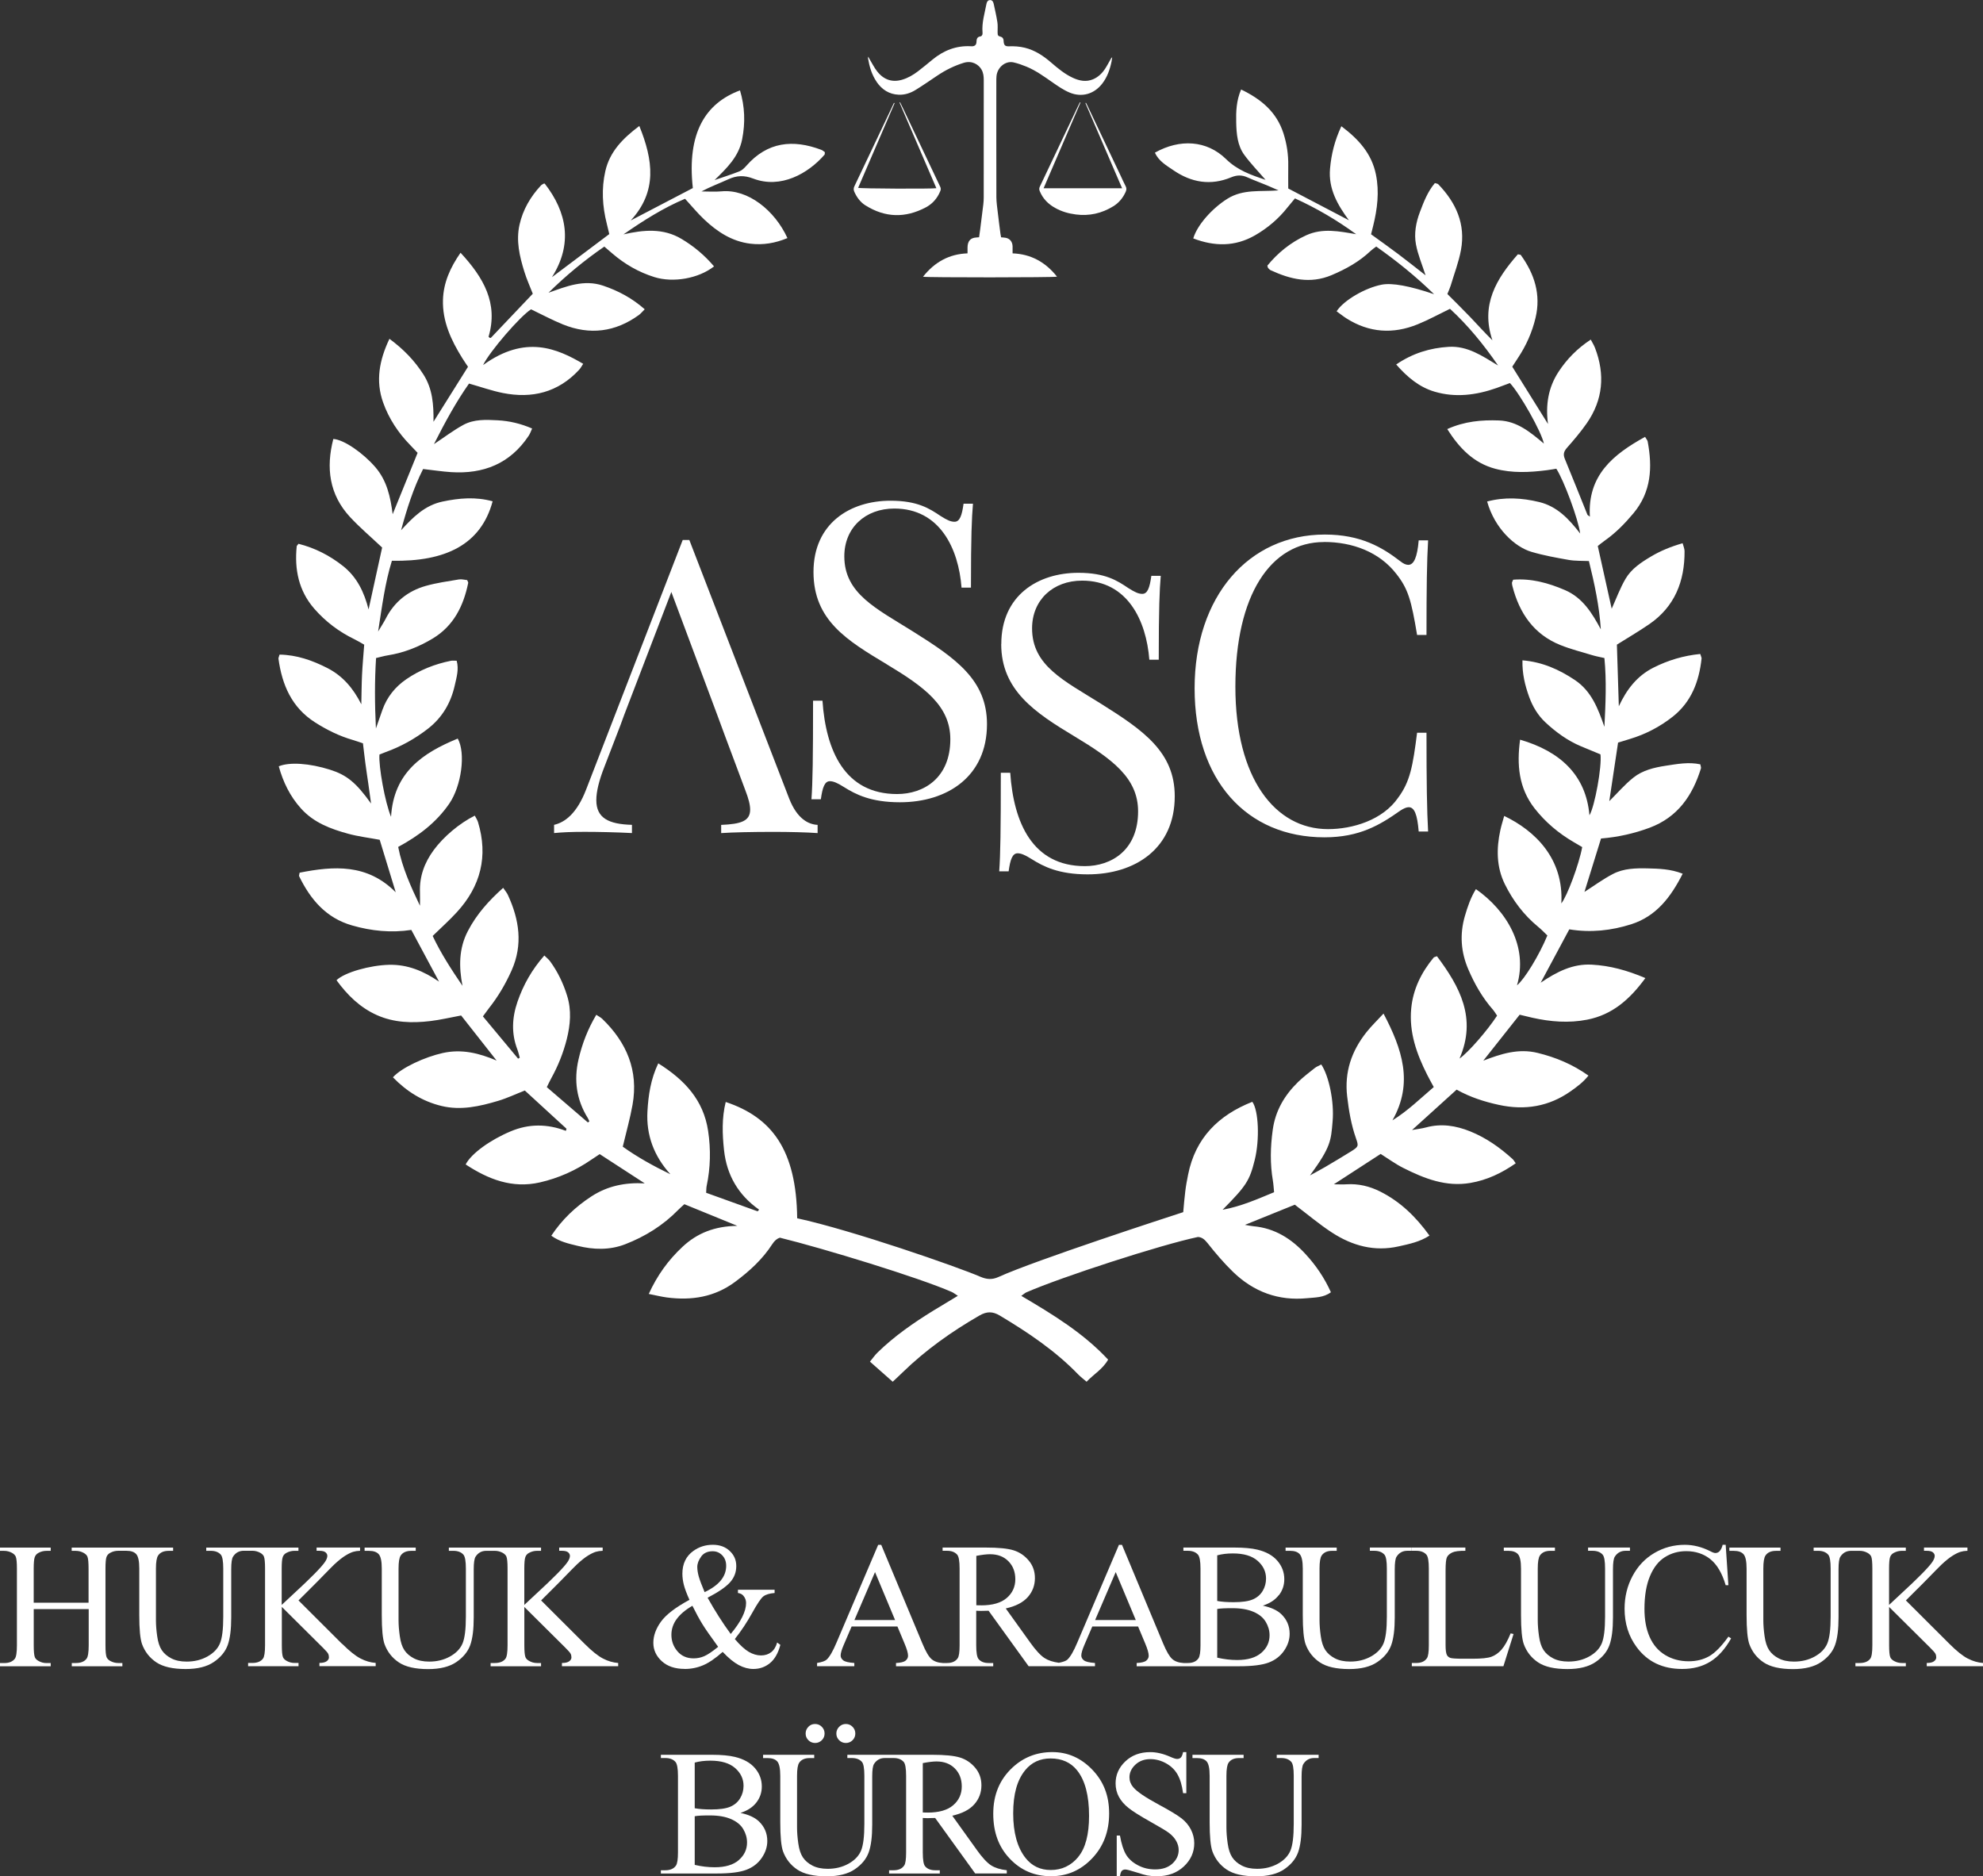 <svg width="130" height="123" viewBox="0 0 130 123" fill="none" xmlns="http://www.w3.org/2000/svg">
<rect x="0" y="0" width="130" height="123" fill="#333333" stroke="none"/>
<g clip-path="url(#clip0_1_59)">
<path d="M22.429 107.768L19.569 104.915L20.753 103.734C21.443 103.026 21.829 102.635 21.914 102.557C22.203 102.288 22.448 102.096 22.645 101.975C22.843 101.853 23.012 101.773 23.147 101.73C23.285 101.689 23.436 101.665 23.605 101.661V101.449H20.755V101.661H20.932C21.122 101.661 21.258 101.695 21.338 101.76C21.418 101.827 21.459 101.905 21.459 101.992C21.459 102.107 21.407 102.241 21.303 102.394C21.066 102.743 20.382 103.437 19.25 104.478C18.803 104.892 18.543 105.134 18.467 105.208V102.827C18.467 102.444 18.491 102.193 18.536 102.07C18.581 101.946 18.663 101.855 18.782 101.795C18.95 101.706 19.123 101.663 19.302 101.663H19.565V101.451H13.521V101.663H13.812C14.106 101.663 14.328 101.747 14.477 101.916C14.582 102.039 14.636 102.342 14.636 102.829V105.98C14.636 106.807 14.563 107.393 14.416 107.739C14.27 108.086 13.996 108.369 13.595 108.592C13.194 108.815 12.741 108.925 12.234 108.925C11.837 108.925 11.502 108.854 11.231 108.713C10.959 108.573 10.75 108.391 10.605 108.174C10.461 107.956 10.359 107.653 10.305 107.261C10.249 106.872 10.223 106.525 10.223 106.222V102.831C10.223 102.394 10.271 102.109 10.366 101.97C10.504 101.767 10.732 101.665 11.052 101.665H11.349V101.453H4.7V101.665H4.974C5.157 101.665 5.33 101.711 5.494 101.804C5.616 101.873 5.696 101.955 5.733 102.05C5.783 102.176 5.806 102.438 5.806 102.836V105.063H2.209V102.836C2.209 102.453 2.232 102.2 2.278 102.076C2.323 101.953 2.405 101.86 2.524 101.797C2.687 101.708 2.86 101.665 3.043 101.665H3.324V101.453H0V101.665H0.274C0.457 101.665 0.632 101.711 0.8 101.804C0.919 101.873 0.996 101.955 1.035 102.05C1.085 102.176 1.109 102.438 1.109 102.836V107.856C1.109 108.324 1.063 108.618 0.971 108.739C0.826 108.927 0.593 109.021 0.274 109.021H0V109.233H3.324V109.021H3.043C2.86 109.021 2.687 108.975 2.524 108.882C2.401 108.813 2.321 108.731 2.284 108.635C2.235 108.51 2.211 108.248 2.211 107.854V105.485H5.815V107.854C5.815 108.322 5.767 108.616 5.673 108.737C5.528 108.925 5.297 109.018 4.98 109.018H4.706V109.23H8.023V109.018H7.75C7.566 109.018 7.392 108.973 7.223 108.88C7.105 108.811 7.027 108.728 6.988 108.633C6.939 108.508 6.915 108.246 6.915 107.852V102.831C6.915 102.448 6.936 102.195 6.98 102.072C7.023 101.949 7.107 101.855 7.228 101.793C7.392 101.704 7.564 101.661 7.747 101.661H8.295C8.589 101.661 8.802 101.734 8.934 101.884C9.065 102.033 9.13 102.347 9.13 102.825V105.865C9.13 106.802 9.19 107.441 9.313 107.783C9.497 108.28 9.807 108.676 10.245 108.971C10.683 109.265 11.326 109.412 12.173 109.412C12.952 109.412 13.567 109.259 14.017 108.951C14.468 108.644 14.772 108.274 14.928 107.843C15.083 107.413 15.158 106.807 15.158 106.028V102.87C15.158 102.438 15.199 102.163 15.279 102.044C15.443 101.788 15.678 101.659 15.982 101.659H16.541C16.724 101.659 16.899 101.704 17.067 101.797C17.186 101.866 17.264 101.946 17.302 102.037C17.352 102.167 17.376 102.429 17.376 102.823V107.85C17.376 108.317 17.33 108.612 17.238 108.733C17.093 108.921 16.86 109.014 16.539 109.014H16.265V109.226H19.571V109.014H19.308C19.125 109.014 18.952 108.969 18.788 108.876C18.665 108.806 18.586 108.724 18.549 108.629C18.499 108.503 18.476 108.241 18.476 107.848V105.34L21.152 107.997C21.355 108.196 21.474 108.332 21.51 108.404C21.547 108.475 21.564 108.56 21.564 108.65C21.564 108.741 21.515 108.826 21.418 108.899C21.32 108.973 21.161 109.012 20.941 109.012V109.224H24.629V109.012C24.297 108.988 23.965 108.893 23.635 108.722C23.303 108.551 22.904 108.231 22.433 107.761L22.429 107.768Z" fill="white"/>
<path d="M38.334 107.768L35.474 104.915L36.658 103.734C37.348 103.026 37.734 102.635 37.818 102.557C38.107 102.288 38.353 102.096 38.549 101.975C38.748 101.853 38.916 101.773 39.052 101.73C39.19 101.689 39.341 101.665 39.509 101.661V101.449H36.66V101.661H36.837C37.027 101.661 37.163 101.695 37.242 101.76C37.322 101.827 37.363 101.905 37.363 101.992C37.363 102.107 37.311 102.241 37.208 102.394C36.971 102.743 36.287 103.437 35.154 104.478C34.708 104.892 34.447 105.134 34.372 105.208V102.827C34.372 102.444 34.395 102.193 34.441 102.07C34.486 101.946 34.568 101.855 34.687 101.795C34.855 101.706 35.027 101.663 35.206 101.663H35.469V101.451H29.426V101.663H29.717C30.01 101.663 30.233 101.747 30.381 101.916C30.487 102.039 30.541 102.342 30.541 102.829V105.98C30.541 106.807 30.468 107.393 30.321 107.739C30.174 108.086 29.9 108.369 29.499 108.592C29.098 108.815 28.645 108.925 28.138 108.925C27.741 108.925 27.407 108.854 27.135 108.713C26.864 108.573 26.654 108.391 26.51 108.174C26.365 107.956 26.264 107.653 26.21 107.261C26.154 106.872 26.128 106.525 26.128 106.222V102.831C26.128 102.394 26.175 102.109 26.27 101.97C26.409 101.767 26.637 101.665 26.956 101.665H27.254V101.453H23.902V101.665H24.193C24.487 101.665 24.7 101.739 24.832 101.888C24.963 102.037 25.028 102.351 25.028 102.829V105.87C25.028 106.807 25.088 107.445 25.211 107.787C25.395 108.285 25.705 108.681 26.143 108.975C26.581 109.269 27.224 109.417 28.071 109.417C28.85 109.417 29.465 109.263 29.916 108.956C30.366 108.648 30.67 108.278 30.826 107.848C30.981 107.417 31.056 106.811 31.056 106.032V102.875C31.056 102.442 31.098 102.167 31.177 102.048C31.341 101.793 31.576 101.663 31.88 101.663H32.439C32.622 101.663 32.797 101.708 32.965 101.801C33.084 101.871 33.162 101.951 33.2 102.042C33.25 102.171 33.274 102.433 33.274 102.827V107.854C33.274 108.322 33.228 108.616 33.136 108.737C32.991 108.925 32.758 109.018 32.437 109.018H32.163V109.23H35.469V109.018H35.206C35.023 109.018 34.85 108.973 34.687 108.88C34.563 108.811 34.484 108.728 34.447 108.633C34.398 108.508 34.374 108.246 34.374 107.852V105.344L37.05 108.001C37.253 108.2 37.372 108.337 37.408 108.408C37.445 108.48 37.462 108.564 37.462 108.655C37.462 108.746 37.413 108.83 37.316 108.904C37.219 108.977 37.059 109.016 36.839 109.016V109.228H40.527V109.016C40.195 108.992 39.863 108.897 39.533 108.726C39.201 108.555 38.802 108.235 38.332 107.765L38.334 107.768Z" fill="white"/>
<path d="M44.882 109.408C45.313 109.408 45.719 109.326 46.098 109.163C46.478 109.001 46.903 108.709 47.377 108.289C47.759 108.694 48.111 108.982 48.432 109.153C48.754 109.323 49.073 109.408 49.386 109.408C49.802 109.408 50.166 109.28 50.477 109.023C50.79 108.767 51.016 108.369 51.158 107.828L50.947 107.672C50.872 107.951 50.74 108.164 50.559 108.306C50.376 108.449 50.153 108.521 49.89 108.521C49.627 108.521 49.351 108.441 49.084 108.283C48.816 108.125 48.514 107.845 48.173 107.447C48.592 106.919 48.969 106.35 49.306 105.742C49.642 105.134 49.888 104.768 50.045 104.649C50.203 104.528 50.449 104.454 50.781 104.428V104.216H48.378V104.428C48.533 104.448 48.654 104.509 48.738 104.612C48.853 104.751 48.911 104.907 48.911 105.082C48.911 105.634 48.575 106.309 47.904 107.114C47.377 106.396 46.873 105.604 46.388 104.738C47.088 104.374 47.578 104.039 47.854 103.734C48.13 103.429 48.268 103.072 48.268 102.667C48.268 102.262 48.126 101.942 47.839 101.672C47.552 101.401 47.183 101.267 46.73 101.267C46.254 101.267 45.829 101.401 45.456 101.669C44.975 102.013 44.735 102.513 44.735 103.167C44.735 103.401 44.768 103.645 44.832 103.898C44.897 104.154 45.02 104.478 45.199 104.876C44.285 105.37 43.661 105.848 43.329 106.309C42.997 106.77 42.831 107.231 42.831 107.694C42.831 108.157 43.016 108.562 43.385 108.899C43.754 109.237 44.254 109.404 44.884 109.404L44.882 109.408ZM45.967 102.037C46.137 101.806 46.388 101.691 46.72 101.691C46.972 101.691 47.181 101.782 47.352 101.962C47.522 102.141 47.606 102.368 47.606 102.645C47.606 102.998 47.49 103.316 47.255 103.604C47.019 103.892 46.666 104.147 46.193 104.372C46.004 103.92 45.874 103.58 45.809 103.349C45.745 103.117 45.712 102.907 45.712 102.721C45.712 102.5 45.797 102.273 45.967 102.042V102.037ZM44.36 106.138C44.591 105.82 44.936 105.53 45.393 105.266C45.626 105.736 45.84 106.132 46.034 106.448C46.228 106.766 46.577 107.268 47.08 107.956C46.694 108.27 46.39 108.475 46.167 108.57C45.945 108.666 45.712 108.713 45.473 108.713C45.026 108.713 44.673 108.557 44.41 108.248C44.147 107.939 44.015 107.579 44.015 107.168C44.015 106.798 44.129 106.452 44.36 106.136V106.138Z" fill="white"/>
<path d="M83.841 104.573C84.078 104.266 84.195 103.916 84.195 103.526C84.195 103.072 84.044 102.669 83.744 102.319C83.444 101.968 83.007 101.726 82.435 101.587C82.058 101.496 81.555 101.449 80.932 101.449H77.58V101.661H77.871C78.164 101.661 78.386 101.745 78.535 101.914C78.645 102.039 78.701 102.345 78.701 102.827V107.854C78.701 108.291 78.658 108.575 78.57 108.709C78.43 108.914 78.197 109.018 77.871 109.018H77.588C77.271 108.999 77.025 108.912 76.849 108.757C76.672 108.601 76.473 108.263 76.255 107.744L73.555 101.271H73.355L70.626 107.675C70.389 108.237 70.175 108.609 69.979 108.793C69.891 108.878 69.701 108.947 69.418 109.003C69.039 108.951 68.726 108.852 68.482 108.696C68.219 108.527 67.904 108.187 67.537 107.675L65.935 105.441C66.586 105.296 67.067 105.047 67.38 104.695C67.691 104.342 67.846 103.929 67.846 103.45C67.846 103.002 67.71 102.617 67.436 102.295C67.164 101.972 66.832 101.749 66.442 101.628C66.051 101.507 65.443 101.449 64.619 101.449H61.794V101.661H62.085C62.378 101.661 62.6 101.745 62.749 101.914C62.855 102.033 62.909 102.336 62.909 102.827V107.854C62.909 108.298 62.868 108.579 62.788 108.698C62.648 108.912 62.413 109.018 62.085 109.018H61.803C61.485 108.999 61.239 108.912 61.063 108.757C60.886 108.601 60.687 108.263 60.472 107.744L57.771 101.271H57.571L54.842 107.675C54.605 108.237 54.392 108.609 54.195 108.793C54.1 108.884 53.891 108.96 53.565 109.016V109.228H56.007V109.016C55.634 108.99 55.39 108.932 55.278 108.841C55.166 108.75 55.11 108.646 55.11 108.527C55.11 108.378 55.174 108.153 55.304 107.85L55.83 106.623H58.833L59.3 107.742C59.454 108.105 59.529 108.371 59.529 108.54C59.529 108.666 59.475 108.774 59.365 108.863C59.257 108.951 59.048 109.003 58.74 109.018V109.23H65.113V109.018H64.809C64.52 109.018 64.302 108.934 64.158 108.765C64.05 108.646 63.998 108.343 63.998 107.852V105.591C64.058 105.595 64.119 105.597 64.175 105.599C64.231 105.601 64.285 105.601 64.335 105.601C64.457 105.601 64.615 105.597 64.809 105.591L67.434 109.228H71.784V109.016C71.411 108.99 71.168 108.932 71.055 108.841C70.943 108.75 70.887 108.646 70.887 108.527C70.887 108.378 70.952 108.153 71.081 107.85L71.608 106.623H74.61L75.078 107.742C75.231 108.105 75.306 108.371 75.306 108.54C75.306 108.666 75.253 108.774 75.143 108.863C75.035 108.951 74.826 109.003 74.517 109.018V109.23H81.229C82.103 109.23 82.752 109.148 83.177 108.986C83.602 108.824 83.936 108.566 84.18 108.211C84.424 107.858 84.546 107.486 84.546 107.101C84.546 106.593 84.361 106.162 83.992 105.809C83.725 105.556 83.323 105.372 82.787 105.257C83.248 105.108 83.597 104.879 83.832 104.571L83.841 104.573ZM56.014 106.201L57.364 103.057L58.679 106.201H56.014ZM64.326 105.236C64.291 105.236 64.248 105.236 64.194 105.234C64.141 105.234 64.078 105.231 64.005 105.231V101.994C64.382 101.92 64.682 101.886 64.902 101.886C65.402 101.886 65.803 102.037 66.105 102.342C66.409 102.648 66.561 103.041 66.561 103.528C66.561 104.015 66.373 104.435 65.998 104.755C65.622 105.078 65.064 105.238 64.324 105.238L64.326 105.236ZM71.793 106.201L73.143 103.057L74.459 106.201H71.793ZM82.983 106.326C83.147 106.605 83.229 106.895 83.229 107.198C83.229 107.657 83.047 108.042 82.685 108.354C82.323 108.666 81.796 108.821 81.106 108.821C80.675 108.821 80.239 108.769 79.797 108.666V105.476C79.901 105.456 80.034 105.443 80.203 105.435C80.371 105.426 80.571 105.424 80.809 105.424C81.354 105.424 81.812 105.504 82.18 105.664C82.549 105.824 82.817 106.045 82.981 106.324L82.983 106.326ZM82.776 104.294C82.627 104.543 82.413 104.727 82.133 104.848C81.853 104.969 81.434 105.03 80.878 105.03C80.66 105.03 80.461 105.024 80.28 105.011C80.099 104.998 79.937 104.976 79.797 104.95V101.959C80.101 101.875 80.444 101.834 80.826 101.834C81.535 101.834 82.075 101.994 82.444 102.316C82.812 102.639 82.998 103.026 82.998 103.481C82.998 103.775 82.924 104.048 82.776 104.296V104.294Z" fill="white"/>
<path d="M89.803 101.661H90.094C90.387 101.661 90.609 101.745 90.758 101.914C90.866 102.037 90.918 102.34 90.918 102.827V105.978C90.918 106.805 90.844 107.391 90.698 107.737C90.551 108.083 90.277 108.367 89.876 108.59C89.475 108.813 89.022 108.923 88.515 108.923C88.118 108.923 87.784 108.852 87.512 108.711C87.24 108.57 87.031 108.389 86.887 108.172C86.742 107.956 86.641 107.651 86.587 107.259C86.531 106.869 86.505 106.523 86.505 106.22V102.829C86.505 102.392 86.552 102.107 86.647 101.968C86.785 101.765 87.014 101.663 87.333 101.663H87.631V101.451H84.279V101.663H84.57C84.864 101.663 85.077 101.736 85.209 101.886C85.34 102.035 85.407 102.349 85.407 102.827V105.868C85.407 106.805 85.468 107.443 85.59 107.785C85.774 108.283 86.084 108.679 86.522 108.973C86.96 109.267 87.603 109.414 88.45 109.414C89.229 109.414 89.844 109.261 90.294 108.953C90.745 108.646 91.049 108.276 91.205 107.845C91.36 107.415 91.436 106.809 91.436 106.03V102.873C91.436 102.44 91.477 102.165 91.556 102.046C91.72 101.791 91.955 101.661 92.259 101.661H92.551V101.449H89.805V101.661H89.803Z" fill="white"/>
<path d="M98.439 108.138C98.24 108.36 98.02 108.516 97.781 108.605C97.542 108.694 97.123 108.737 96.528 108.737H95.963C95.462 108.737 95.165 108.718 95.07 108.679C94.975 108.64 94.904 108.581 94.858 108.501C94.798 108.382 94.768 108.166 94.768 107.848V102.959C94.768 102.496 94.798 102.204 94.858 102.081C94.919 101.957 95.033 101.858 95.199 101.775C95.365 101.695 95.654 101.656 96.066 101.661V101.449H92.555V101.661H92.846C93.139 101.661 93.362 101.745 93.51 101.914C93.618 102.037 93.67 102.34 93.67 102.827V107.848C93.67 108.291 93.629 108.575 93.549 108.696C93.409 108.91 93.174 109.016 92.846 109.016H92.555V109.228H98.56L99.224 107.116L99.034 107.075C98.836 107.558 98.637 107.91 98.439 108.133V108.138Z" fill="white"/>
<path d="M106.855 101.661V101.449H104.109V101.661H104.4C104.694 101.661 104.916 101.745 105.065 101.914C105.172 102.037 105.224 102.34 105.224 102.827V105.978C105.224 106.805 105.151 107.391 105.004 107.737C104.858 108.083 104.584 108.367 104.182 108.59C103.781 108.813 103.328 108.923 102.822 108.923C102.425 108.923 102.09 108.852 101.819 108.711C101.547 108.57 101.338 108.389 101.193 108.172C101.049 107.956 100.947 107.651 100.893 107.259C100.837 106.869 100.811 106.523 100.811 106.22V102.829C100.811 102.392 100.859 102.107 100.954 101.968C101.092 101.765 101.32 101.663 101.64 101.663H101.937V101.451H98.585V101.663H98.877C99.17 101.663 99.383 101.736 99.515 101.886C99.647 102.035 99.713 102.349 99.713 102.827V105.868C99.713 106.805 99.774 107.443 99.897 107.785C100.08 108.283 100.391 108.679 100.829 108.973C101.266 109.267 101.909 109.414 102.757 109.414C103.535 109.414 104.15 109.261 104.601 108.953C105.052 108.646 105.356 108.276 105.511 107.845C105.666 107.415 105.742 106.809 105.742 106.03V102.873C105.742 102.44 105.783 102.165 105.863 102.046C106.027 101.791 106.262 101.661 106.566 101.661H106.857H106.855Z" fill="white"/>
<path d="M112.038 108.579C111.652 108.795 111.21 108.904 110.705 108.904C110.125 108.904 109.609 108.765 109.158 108.49C108.708 108.216 108.369 107.819 108.143 107.302C107.916 106.785 107.806 106.175 107.806 105.472C107.806 104.619 107.925 103.905 108.164 103.331C108.401 102.758 108.729 102.34 109.145 102.078C109.562 101.817 110.025 101.685 110.541 101.685C111.156 101.685 111.682 101.858 112.12 102.206C112.558 102.554 112.896 103.124 113.131 103.916H113.308L113.131 101.269H112.931C112.89 101.453 112.819 101.596 112.719 101.7C112.644 101.773 112.553 101.808 112.45 101.808C112.381 101.808 112.266 101.767 112.107 101.682C111.561 101.408 111.009 101.269 110.448 101.269C109.728 101.269 109.063 101.449 108.455 101.806C107.847 102.163 107.37 102.667 107.023 103.318C106.676 103.968 106.503 104.682 106.503 105.459C106.503 106.424 106.766 107.261 107.293 107.973C107.998 108.93 108.992 109.408 110.278 109.408C110.992 109.408 111.606 109.248 112.126 108.925C112.644 108.603 113.099 108.096 113.487 107.404L113.31 107.289C112.849 107.932 112.426 108.36 112.04 108.577L112.038 108.579Z" fill="white"/>
<path d="M129.006 108.728C128.674 108.557 128.274 108.237 127.804 107.768L124.944 104.915L126.128 103.734C126.819 103.026 127.205 102.635 127.289 102.557C127.578 102.288 127.824 102.096 128.02 101.975C128.216 101.853 128.387 101.773 128.523 101.73C128.661 101.689 128.812 101.665 128.98 101.661V101.449H126.131V101.661H126.307C126.497 101.661 126.633 101.695 126.713 101.76C126.793 101.827 126.834 101.905 126.834 101.992C126.834 102.107 126.782 102.241 126.678 102.394C126.441 102.743 125.757 103.437 124.625 104.478C124.179 104.892 123.918 105.134 123.842 105.208V102.827C123.842 102.444 123.866 102.193 123.911 102.07C123.956 101.946 124.038 101.855 124.157 101.795C124.325 101.706 124.498 101.663 124.677 101.663H124.94V101.451H118.897V101.663H119.188C119.481 101.663 119.703 101.747 119.852 101.916C119.96 102.039 120.012 102.342 120.012 102.829V105.98C120.012 106.807 119.938 107.393 119.792 107.739C119.645 108.086 119.371 108.369 118.97 108.592C118.569 108.815 118.116 108.925 117.609 108.925C117.212 108.925 116.878 108.854 116.606 108.713C116.334 108.573 116.125 108.391 115.98 108.174C115.836 107.958 115.735 107.653 115.681 107.261C115.625 106.872 115.599 106.525 115.599 106.222V102.831C115.599 102.394 115.646 102.109 115.741 101.97C115.879 101.767 116.108 101.665 116.427 101.665H116.725V101.453H113.373V101.665H113.664C113.957 101.665 114.171 101.739 114.302 101.888C114.434 102.037 114.501 102.351 114.501 102.829V105.87C114.501 106.807 114.561 107.445 114.684 107.787C114.867 108.285 115.178 108.681 115.616 108.975C116.054 109.269 116.697 109.417 117.544 109.417C118.323 109.417 118.937 109.263 119.388 108.956C119.839 108.648 120.143 108.278 120.298 107.848C120.454 107.417 120.529 106.811 120.529 106.032V102.875C120.529 102.442 120.57 102.167 120.65 102.048C120.814 101.793 121.049 101.663 121.353 101.663H121.912C122.095 101.663 122.27 101.708 122.438 101.801C122.557 101.871 122.634 101.951 122.673 102.042C122.723 102.171 122.746 102.433 122.746 102.827V107.854C122.746 108.322 122.701 108.616 122.608 108.737C122.464 108.925 122.231 109.018 121.91 109.018H121.636V109.23H124.942V109.018H124.679C124.496 109.018 124.323 108.973 124.159 108.88C124.036 108.811 123.956 108.728 123.92 108.633C123.87 108.508 123.846 108.246 123.846 107.852V105.344L126.523 108.001C126.726 108.2 126.845 108.337 126.881 108.408C126.918 108.482 126.935 108.564 126.935 108.655C126.935 108.746 126.885 108.83 126.788 108.904C126.691 108.977 126.532 109.016 126.312 109.016V109.228H130V109.016C129.668 108.992 129.336 108.897 129.006 108.726V108.728Z" fill="white"/>
<path d="M48.542 118.845C49.004 118.696 49.353 118.466 49.588 118.159C49.825 117.852 49.942 117.501 49.942 117.112C49.942 116.657 49.791 116.255 49.489 115.904C49.187 115.554 48.751 115.311 48.18 115.173C47.802 115.082 47.302 115.034 46.676 115.034H43.325V115.246H43.616C43.909 115.246 44.131 115.331 44.28 115.5C44.39 115.625 44.446 115.93 44.446 116.413V121.44C44.446 121.877 44.403 122.16 44.315 122.295C44.175 122.5 43.942 122.604 43.616 122.604H43.325V122.816H46.985C47.858 122.816 48.508 122.734 48.932 122.572C49.357 122.409 49.692 122.152 49.935 121.797C50.179 121.444 50.302 121.072 50.302 120.687C50.302 120.178 50.117 119.748 49.748 119.395C49.48 119.142 49.079 118.958 48.54 118.843L48.542 118.845ZM45.544 115.545C45.848 115.461 46.191 115.419 46.573 115.419C47.282 115.419 47.822 115.58 48.191 115.902C48.559 116.225 48.745 116.612 48.745 117.066C48.745 117.361 48.672 117.633 48.523 117.882C48.374 118.131 48.16 118.315 47.88 118.436C47.6 118.557 47.181 118.618 46.625 118.618C46.407 118.618 46.208 118.611 46.027 118.598C45.846 118.585 45.684 118.564 45.544 118.538V115.547V115.545ZM48.432 121.94C48.07 122.251 47.544 122.407 46.853 122.407C46.422 122.407 45.986 122.355 45.544 122.251V119.062C45.648 119.042 45.781 119.029 45.95 119.02C46.118 119.012 46.318 119.01 46.556 119.01C47.101 119.01 47.559 119.09 47.927 119.25C48.296 119.41 48.564 119.631 48.728 119.91C48.892 120.189 48.974 120.479 48.974 120.782C48.974 121.241 48.792 121.626 48.43 121.937L48.432 121.94Z" fill="white"/>
<path d="M52.996 113.199C52.875 113.323 52.815 113.47 52.815 113.641C52.815 113.812 52.875 113.959 52.998 114.08C53.121 114.201 53.268 114.26 53.438 114.26C53.608 114.26 53.751 114.199 53.874 114.08C53.997 113.959 54.057 113.814 54.057 113.641C54.057 113.468 53.997 113.32 53.876 113.199C53.755 113.076 53.608 113.015 53.432 113.015C53.255 113.015 53.115 113.076 52.994 113.199H52.996Z" fill="white"/>
<path d="M55.453 113.015C55.28 113.015 55.133 113.076 55.013 113.199C54.89 113.323 54.829 113.47 54.829 113.641C54.829 113.812 54.89 113.959 55.013 114.08C55.136 114.201 55.282 114.26 55.453 114.26C55.623 114.26 55.77 114.199 55.891 114.08C56.011 113.959 56.072 113.814 56.072 113.641C56.072 113.468 56.011 113.32 55.891 113.199C55.77 113.076 55.625 113.015 55.453 113.015Z" fill="white"/>
<path d="M64.03 121.26L62.428 119.027C63.079 118.882 63.56 118.633 63.873 118.28C64.184 117.928 64.339 117.514 64.339 117.036C64.339 116.588 64.203 116.203 63.929 115.88C63.657 115.558 63.325 115.335 62.935 115.214C62.544 115.093 61.936 115.034 61.112 115.034H55.55V115.246H55.841C56.134 115.246 56.356 115.331 56.505 115.5C56.611 115.623 56.665 115.926 56.665 116.413V119.564C56.665 120.39 56.592 120.977 56.445 121.323C56.298 121.669 56.024 121.953 55.623 122.176C55.222 122.398 54.769 122.509 54.262 122.509C53.865 122.509 53.531 122.437 53.259 122.297C52.987 122.156 52.778 121.974 52.634 121.758C52.489 121.539 52.388 121.236 52.334 120.845C52.278 120.455 52.252 120.109 52.252 119.806V116.415C52.252 115.978 52.299 115.692 52.394 115.554C52.532 115.35 52.761 115.249 53.08 115.249H53.378V115.036H50.026V115.249H50.317C50.611 115.249 50.824 115.322 50.956 115.471C51.087 115.621 51.152 115.935 51.152 116.413V119.453C51.152 120.39 51.212 121.029 51.335 121.371C51.519 121.868 51.829 122.264 52.267 122.559C52.705 122.853 53.348 123 54.195 123C54.974 123 55.589 122.846 56.039 122.539C56.49 122.232 56.794 121.862 56.95 121.431C57.105 121 57.18 120.395 57.18 119.616V116.458C57.18 116.025 57.221 115.751 57.301 115.632C57.465 115.376 57.7 115.246 58.004 115.246H58.578C58.871 115.246 59.093 115.331 59.242 115.5C59.348 115.619 59.402 115.922 59.402 116.413V121.44C59.402 121.883 59.361 122.165 59.281 122.284C59.141 122.498 58.906 122.604 58.578 122.604H58.287V122.816H61.611V122.604H61.306C61.017 122.604 60.8 122.52 60.655 122.351C60.547 122.232 60.495 121.929 60.495 121.438V119.176C60.556 119.181 60.616 119.183 60.672 119.185C60.728 119.187 60.782 119.187 60.832 119.187C60.955 119.187 61.112 119.183 61.306 119.176L63.931 122.814H66.002V122.602C65.579 122.556 65.236 122.448 64.973 122.282C64.71 122.113 64.395 121.773 64.028 121.26H64.03ZM60.817 118.821C60.782 118.821 60.739 118.821 60.685 118.819C60.631 118.819 60.569 118.817 60.495 118.817V115.58C60.873 115.506 61.173 115.471 61.393 115.471C61.893 115.471 62.294 115.623 62.596 115.928C62.9 116.233 63.051 116.627 63.051 117.114C63.051 117.601 62.864 118.021 62.488 118.341C62.113 118.663 61.554 118.823 60.815 118.823L60.817 118.821Z" fill="white"/>
<path d="M68.987 114.857C67.973 114.857 67.102 115.194 66.373 115.872C65.534 116.653 65.115 117.659 65.115 118.895C65.115 120.131 65.478 121.089 66.205 121.851C66.931 122.613 67.829 122.994 68.896 122.994C69.964 122.994 70.853 122.604 71.597 121.823C72.341 121.042 72.712 120.061 72.712 118.88C72.712 117.698 72.343 116.774 71.605 116.008C70.868 115.242 69.994 114.857 68.989 114.857H68.987ZM70.689 121.732C70.214 122.301 69.612 122.587 68.883 122.587C68.202 122.587 67.652 122.327 67.236 121.805C66.694 121.119 66.422 120.144 66.422 118.873C66.422 117.603 66.683 116.692 67.205 116.049C67.624 115.532 68.182 115.274 68.875 115.274C69.615 115.274 70.195 115.534 70.613 116.056C71.135 116.709 71.396 117.703 71.396 119.033C71.396 120.26 71.159 121.161 70.684 121.73L70.689 121.732Z" fill="white"/>
<path d="M77.461 119.204C77.196 118.997 76.702 118.696 75.977 118.306C75.089 117.828 74.526 117.445 74.291 117.159C74.127 116.965 74.045 116.748 74.045 116.51C74.045 116.201 74.174 115.924 74.433 115.681C74.692 115.439 75.02 115.318 75.416 115.318C75.768 115.318 76.107 115.409 76.434 115.588C76.762 115.768 77.015 116.01 77.192 116.318C77.368 116.623 77.491 117.034 77.56 117.551H77.772V114.859H77.56C77.522 115.039 77.472 115.158 77.409 115.218C77.347 115.277 77.265 115.307 77.166 115.307C77.077 115.307 76.928 115.259 76.715 115.164C76.253 114.961 75.818 114.859 75.406 114.859C74.746 114.859 74.202 115.06 73.775 115.465C73.348 115.87 73.135 116.35 73.135 116.908C73.135 117.229 73.208 117.525 73.352 117.791C73.497 118.06 73.71 118.304 73.991 118.525C74.271 118.748 74.743 119.044 75.406 119.416C76.07 119.789 76.475 120.033 76.624 120.148C76.847 120.317 77.008 120.498 77.114 120.693C77.22 120.888 77.271 121.081 77.271 121.273C77.271 121.617 77.133 121.916 76.857 122.169C76.581 122.422 76.204 122.548 75.727 122.548C75.315 122.548 74.938 122.457 74.593 122.273C74.248 122.089 73.991 121.86 73.823 121.58C73.654 121.303 73.521 120.886 73.421 120.327H73.21V122.996H73.421C73.447 122.816 73.488 122.697 73.544 122.641C73.6 122.585 73.676 122.554 73.771 122.554C73.866 122.554 74.105 122.615 74.478 122.734C74.849 122.855 75.095 122.924 75.214 122.944C75.412 122.978 75.624 122.996 75.848 122.996C76.564 122.996 77.151 122.781 77.608 122.355C78.063 121.929 78.292 121.42 78.292 120.832C78.292 120.522 78.22 120.226 78.076 119.942C77.933 119.659 77.729 119.414 77.463 119.204H77.461Z" fill="white"/>
<path d="M83.699 115.246H83.99C84.283 115.246 84.505 115.331 84.654 115.5C84.762 115.623 84.814 115.926 84.814 116.413V119.564C84.814 120.39 84.741 120.977 84.594 121.323C84.447 121.669 84.173 121.953 83.772 122.176C83.371 122.398 82.918 122.509 82.411 122.509C82.014 122.509 81.68 122.437 81.408 122.297C81.136 122.156 80.927 121.974 80.783 121.758C80.638 121.539 80.537 121.236 80.483 120.845C80.427 120.455 80.401 120.109 80.401 119.806V116.415C80.401 115.978 80.448 115.692 80.543 115.554C80.681 115.35 80.91 115.249 81.229 115.249H81.527V115.036H78.175V115.249H78.466C78.76 115.249 78.973 115.322 79.105 115.471C79.236 115.621 79.301 115.935 79.301 116.413V119.453C79.301 120.39 79.361 121.029 79.484 121.371C79.668 121.868 79.978 122.264 80.416 122.559C80.854 122.853 81.497 123 82.344 123C83.123 123 83.738 122.846 84.189 122.539C84.639 122.232 84.943 121.862 85.099 121.431C85.254 121 85.329 120.395 85.329 119.616V116.458C85.329 116.025 85.37 115.751 85.45 115.632C85.614 115.376 85.849 115.246 86.153 115.246H86.445V115.034H83.699V115.246Z" fill="white"/>
<path d="M47.278 54.074V54.613C48.04 54.561 49.325 54.533 50.714 54.533C51.736 54.533 52.864 54.559 53.6 54.613V54.074C53.035 54.048 52.273 53.719 51.736 52.349L45.19 35.397H44.757L38.435 51.731C37.818 53.349 37.018 53.914 36.324 54.072V54.611C36.863 54.559 37.426 54.531 38.332 54.531C39.237 54.531 40.404 54.557 41.429 54.611V54.072C39.893 54.031 39.093 53.624 39.093 52.453C39.093 51.901 39.263 51.177 39.632 50.244L40.672 47.545L40.928 46.846L40.941 46.812L44.011 38.807L46.948 46.671L47.015 46.849L47.509 48.188L48.864 51.811C49.073 52.352 49.178 52.758 49.178 53.074C49.178 53.825 48.575 54.022 47.276 54.076L47.278 54.074Z" fill="white"/>
<path d="M58.116 43.538C60.61 45.037 62.301 46.275 62.301 48.461C62.301 51.001 60.556 52.053 58.811 52.053C55.375 52.053 54.141 49.197 53.919 45.933H53.302C53.302 49.737 53.276 51.289 53.197 52.395H53.813C53.919 51.618 54.064 51.211 54.404 51.211C54.627 51.211 54.89 51.317 55.323 51.592C56.098 52.079 57.094 52.592 58.996 52.592C62.117 52.592 64.704 50.893 64.704 47.472C64.704 44.576 62.657 43.155 59.864 41.404C57.45 39.891 55.351 38.917 55.351 36.468C55.351 34.611 56.715 33.337 58.63 33.337C61.608 33.337 62.84 35.955 63.036 38.522H63.653C63.653 35.126 63.705 33.968 63.785 33.021H63.168C63.062 33.797 62.918 34.204 62.577 34.204C62.327 34.204 62.092 34.098 61.658 33.823C60.935 33.337 60.15 32.824 58.38 32.824C55.729 32.824 53.33 34.31 53.33 37.496C53.33 40.681 55.561 41.997 58.119 43.538H58.116Z" fill="white"/>
<path d="M65.637 42.222C65.637 45.262 67.868 46.723 70.425 48.264C72.919 49.764 74.61 51.001 74.61 53.187C74.61 55.727 72.865 56.779 71.12 56.779C67.684 56.779 66.45 53.923 66.228 50.659H65.611C65.611 54.464 65.585 56.015 65.506 57.121H66.123C66.228 56.344 66.373 55.937 66.714 55.937C66.936 55.937 67.199 56.044 67.632 56.318C68.407 56.805 69.403 57.318 71.305 57.318C74.427 57.318 77.013 55.619 77.013 52.198C77.013 49.303 74.966 47.881 72.173 46.13C69.759 44.617 67.66 43.644 67.66 41.194C67.66 39.337 69.026 38.063 70.939 38.063C73.918 38.063 75.149 40.681 75.347 43.248H75.964C75.964 39.852 76.016 38.695 76.096 37.747H75.479C75.373 38.524 75.229 38.931 74.888 38.931C74.638 38.931 74.403 38.824 73.969 38.55C73.247 38.063 72.462 37.55 70.691 37.55C68.04 37.55 65.642 39.036 65.642 42.222H65.637Z" fill="white"/>
<path d="M86.8 35.529C88.651 35.529 90.422 36.173 91.55 37.634C92.311 38.608 92.52 39.333 92.9 41.623H93.517C93.517 38.491 93.543 36.74 93.623 35.423H93.006C92.913 36.528 92.691 37.028 92.324 37.028C92.167 37.028 91.996 36.95 91.8 36.792C90.62 35.884 89.216 35.042 86.854 35.042C81.857 35.042 78.315 39.095 78.315 45.124C78.315 51.153 81.725 54.89 86.828 54.89C89.136 54.89 90.476 54.074 91.8 53.139C92.022 52.994 92.208 52.916 92.35 52.916C92.73 52.916 92.915 53.403 93.006 54.509H93.623C93.545 53.142 93.517 51.298 93.517 48.035H92.9C92.624 50.22 92.441 51.246 91.653 52.3C90.644 53.76 88.675 54.353 87.061 54.353C83.597 54.353 80.988 51.036 80.988 45.022C80.988 39.008 83.296 35.533 86.798 35.533L86.8 35.529Z" fill="white"/>
<path d="M42.531 84.823C42.99 84.913 43.344 85.004 43.704 85.052C45.328 85.268 46.845 85.035 48.199 84.026C49.14 83.325 49.996 82.544 50.63 81.557C50.779 81.328 50.938 81.196 51.126 81.135C54.008 81.843 60.241 83.751 62.38 84.688C62.51 84.745 62.626 84.84 62.795 84.946C62.204 85.303 61.695 85.606 61.19 85.915C59.885 86.72 58.63 87.59 57.53 88.664C57.357 88.832 57.217 89.036 57.032 89.261C57.562 89.728 58.024 90.137 58.524 90.579C58.77 90.345 58.977 90.159 59.173 89.964C60.687 88.493 62.389 87.287 64.214 86.236C64.688 85.963 65.074 85.959 65.547 86.242C67.397 87.35 69.183 88.545 70.693 90.109C70.844 90.263 71.021 90.395 71.234 90.579C71.707 90.077 72.287 89.763 72.645 89.129C71.019 87.383 69.024 86.169 66.953 84.95C67.115 84.836 67.195 84.758 67.29 84.717C69.6 83.71 76.072 81.607 78.531 81.09C78.796 81.1 78.973 81.252 79.167 81.496C79.687 82.154 80.235 82.797 80.835 83.379C82.185 84.686 83.813 85.29 85.696 85.102C86.218 85.05 86.77 85.071 87.251 84.712C86.826 83.769 86.272 82.957 85.601 82.226C84.672 81.209 83.57 80.508 82.161 80.384C82.016 80.371 81.874 80.339 81.615 80.296C82.812 79.811 83.9 79.369 84.883 78.973C85.748 79.627 86.503 80.269 87.327 80.804C88.653 81.665 90.105 82.066 91.699 81.704C92.382 81.551 93.073 81.414 93.713 80.999C92.814 79.752 91.793 78.77 90.484 78.112C89.792 77.764 89.052 77.584 88.267 77.636C88.025 77.653 87.78 77.636 87.443 77.636C88.522 76.937 89.525 76.283 90.512 75.645C91.028 75.97 91.489 76.309 91.994 76.563C93.372 77.257 94.792 77.82 96.39 77.547C97.477 77.361 98.441 76.907 99.366 76.26C99.276 76.132 99.233 76.043 99.161 75.981C98.331 75.227 97.427 74.589 96.383 74.167C95.443 73.788 94.485 73.637 93.489 73.907C93.224 73.979 92.95 74.009 92.57 74.078C93.599 73.146 94.531 72.304 95.493 71.43C96.366 71.921 97.298 72.222 98.266 72.431C99.972 72.802 101.551 72.54 102.985 71.525C103.382 71.243 103.777 70.958 104.135 70.51C103.083 69.765 101.987 69.313 100.805 69.023C99.539 68.712 98.394 69.086 97.24 69.532C98.033 68.532 98.827 67.528 99.625 66.519C99.927 66.593 100.188 66.656 100.453 66.716C101.644 66.983 102.843 67.08 104.051 66.844C105.697 66.522 106.846 65.515 107.866 64.117C106.669 63.609 105.546 63.301 104.353 63.237C103.121 63.169 102.082 63.689 101.003 64.42C101.672 63.172 102.276 62.049 102.878 60.923C104.295 61.153 105.638 61.003 106.943 60.588C108.587 60.06 109.536 58.807 110.312 57.275C109.516 56.963 108.751 56.944 108 56.926C107.239 56.909 106.445 56.926 105.753 57.286C105.095 57.625 104.493 58.073 103.872 58.469C104.228 57.322 104.592 56.152 104.959 54.968C106.078 54.875 107.129 54.641 108.155 54.258C109.989 53.568 110.957 52.155 111.509 50.372C111.529 50.309 111.488 50.231 111.468 50.105C110.711 49.941 109.954 50.082 109.21 50.196C108.453 50.311 107.681 50.493 107.075 50.98C106.503 51.438 106.02 52.005 105.5 52.52C105.692 51.242 105.884 49.956 106.076 48.681C106.38 48.589 106.611 48.513 106.848 48.444C107.877 48.134 108.815 47.647 109.657 46.983C110.882 46.015 111.386 44.676 111.55 43.174C111.557 43.109 111.514 43.038 111.464 42.871C110.355 42.981 109.352 43.285 108.395 43.767C107.306 44.315 106.628 45.219 106.126 46.299C106.083 44.949 106.042 43.598 105.999 42.259C106.704 41.817 107.426 41.395 108.114 40.923C109.79 39.772 110.446 38.108 110.435 36.13C110.435 35.97 110.36 35.812 110.308 35.611C109.542 35.83 108.861 36.109 108.227 36.487C107.586 36.868 106.95 37.288 106.568 37.939C106.201 38.567 105.951 39.259 105.658 39.904C105.358 38.558 105.054 37.186 104.745 35.793C104.909 35.665 105.058 35.542 105.218 35.429C105.93 34.927 106.529 34.312 107.088 33.644C108.259 32.239 108.334 30.634 108.017 28.941C108 28.857 107.929 28.779 107.845 28.639C105.757 29.79 104.066 31.155 104.228 33.869C104.135 33.793 104.079 33.772 104.064 33.735C103.572 32.521 103.091 31.3 102.589 30.09C102.466 29.794 102.511 29.604 102.72 29.363C103.177 28.846 103.626 28.316 104.021 27.751C105.093 26.21 105.233 24.549 104.566 22.809C104.5 22.633 104.396 22.475 104.286 22.261C103.397 22.848 102.718 23.542 102.172 24.375C101.491 25.416 101.318 26.561 101.482 27.794C100.703 26.544 99.925 25.297 99.14 24.038C99.269 23.837 99.388 23.65 99.513 23.464C100.052 22.655 100.445 21.774 100.667 20.829C101.031 19.299 100.591 17.95 99.698 16.715C99.677 16.689 99.61 16.693 99.506 16.672C98.098 18.271 97.05 19.991 97.839 22.307C97.313 21.794 96.856 21.279 96.381 20.781C95.892 20.268 95.382 19.773 94.886 19.273C94.975 19.048 95.05 18.892 95.1 18.732C95.333 17.95 95.631 17.182 95.777 16.388C96.09 14.689 95.454 13.285 94.289 12.079C94.246 12.036 94.16 12.032 94.067 12.002C93.592 12.564 93.338 13.231 93.085 13.899C92.827 14.581 92.693 15.306 92.825 16.016C92.952 16.695 93.23 17.345 93.457 18.048C92.844 17.57 92.266 17.109 91.677 16.665C91.09 16.224 90.487 15.795 89.883 15.358C89.936 15.146 89.98 14.981 90.018 14.819C90.294 13.703 90.435 12.582 90.202 11.437C89.921 10.069 89.074 9.13 87.935 8.275C87.493 9.225 87.275 10.119 87.193 11.062C87.079 12.387 87.689 13.43 88.429 14.438C87.105 13.746 85.782 13.051 84.454 12.357C84.454 11.85 84.447 11.359 84.454 10.868C84.467 10.14 84.361 9.435 84.141 8.745C83.695 7.349 82.689 6.505 81.363 5.867C81.048 6.605 81.026 7.323 81.042 8.028C81.059 8.769 81.121 9.537 81.576 10.158C81.989 10.72 82.48 11.225 82.968 11.79C82.008 11.469 81.128 11.164 80.379 10.431C79.107 9.186 77.345 9.091 75.714 10.006C75.956 10.56 76.463 10.844 76.922 11.158C78.1 11.967 79.37 12.185 80.714 11.623C81.087 11.469 81.41 11.463 81.769 11.623C82.198 11.816 82.638 11.976 83.071 12.155C83.321 12.259 83.567 12.372 83.817 12.48C82.655 12.579 81.505 12.376 80.464 13.03C79.461 13.659 78.486 14.75 78.227 15.629C79.607 16.159 80.96 16.182 82.275 15.427C83.097 14.953 83.811 14.35 84.4 13.603C84.551 13.415 84.71 13.229 84.894 13.006C86.33 13.657 87.648 14.436 88.908 15.354C87.797 15.163 86.71 14.932 85.629 15.425C84.603 15.893 83.766 16.581 83.084 17.414C83.117 17.522 83.117 17.55 83.132 17.567C83.183 17.619 83.233 17.682 83.298 17.712C84.59 18.31 85.89 18.628 87.294 18.037C88.237 17.639 89.113 17.154 89.859 16.444C89.962 16.347 90.083 16.267 90.221 16.161C91.539 17.093 92.773 18.076 94.015 19.286C92.406 18.74 91.263 18.532 90.586 18.66C89.505 18.866 88.088 19.686 87.624 20.407C87.838 20.56 88.045 20.727 88.267 20.87C89.755 21.815 91.326 21.917 92.939 21.259C93.642 20.974 94.313 20.604 95.057 20.244C96.23 21.32 97.268 22.59 98.21 23.96C97.194 23.348 96.211 22.657 94.964 22.737C93.752 22.813 92.62 23.151 91.53 23.893C92.272 24.739 93.055 25.382 94.041 25.674C95.408 26.081 96.776 25.905 98.109 25.436C98.406 25.33 98.702 25.215 98.987 25.111C99.657 25.832 101.049 28.294 101.213 29.078C100.32 28.331 99.47 27.611 98.277 27.563C97.134 27.52 96.021 27.615 94.878 28.128C95.672 29.381 96.608 30.352 98.022 30.729C99.135 31.025 100.272 30.969 101.407 30.824C101.622 30.796 101.836 30.757 102.028 30.727C102.526 31.491 103.473 34.048 103.592 34.975C102.852 34.018 102.084 33.196 100.904 32.91C99.765 32.635 98.637 32.571 97.492 32.876C97.992 34.661 99.325 35.862 100.399 36.176C101.197 36.412 102.026 36.561 102.847 36.706C103.274 36.779 103.717 36.758 104.165 36.779C104.534 38.277 104.849 39.742 104.946 41.257C104.372 40.192 103.762 39.186 102.593 38.682C101.497 38.21 100.376 37.907 99.2 38.002C99.153 38.119 99.12 38.162 99.12 38.208C99.12 38.281 99.133 38.353 99.151 38.426C99.608 40.201 100.553 41.588 102.302 42.289C102.988 42.564 103.706 42.743 104.413 42.958C104.644 43.027 104.888 43.07 105.181 43.137C105.328 44.65 105.257 46.141 105.181 47.647C104.765 46.463 104.342 45.314 103.244 44.578C102.209 43.888 101.115 43.397 99.808 43.287C99.787 44.178 99.979 44.94 100.246 45.682C100.475 46.318 100.818 46.89 101.314 47.355C102.006 47.998 102.763 48.552 103.637 48.919C104.068 49.099 104.5 49.277 104.922 49.452C105.024 50.253 104.547 52.867 104.2 53.447C103.973 50.802 102.272 49.251 99.653 48.489C99.431 50.118 99.556 51.651 100.604 52.994C101.314 53.901 102.181 54.63 103.175 55.208C103.363 55.316 103.553 55.429 103.725 55.531C103.52 56.654 102.733 58.759 102.356 59.222C102.524 56.29 100.641 54.462 98.611 53.488C98.525 53.801 98.428 54.1 98.361 54.407C98.094 55.621 98.096 56.831 98.654 57.963C99.183 59.036 99.897 59.982 100.829 60.75C101.053 60.932 101.253 61.144 101.441 61.324C100.906 62.622 99.938 64.2 99.45 64.593C100.194 62.062 98.777 59.701 96.757 58.285C96.416 58.837 96.211 59.439 96.032 60.056C95.687 61.25 95.771 62.408 96.256 63.54C96.666 64.5 97.181 65.401 97.872 66.188C97.979 66.314 98.061 66.459 98.145 66.58C97.509 67.556 96.243 69.008 95.682 69.393C96.832 66.745 95.695 64.678 94.203 62.685C94.076 62.735 94.017 62.739 93.989 62.769C93.183 63.743 92.637 64.838 92.516 66.11C92.367 67.671 92.87 69.088 93.56 70.451C93.689 70.711 93.834 70.966 93.993 71.261C93.098 72.025 92.287 72.825 91.284 73.444C92.678 70.992 91.921 68.768 90.7 66.444C90.271 66.909 89.898 67.266 89.581 67.666C88.603 68.9 88.129 70.276 88.317 71.882C88.427 72.823 88.584 73.739 88.897 74.63C89.074 75.132 89.061 75.169 88.591 75.468C88.025 75.823 87.45 76.16 86.878 76.5C86.548 76.692 86.212 76.87 85.879 77.054C87.255 75.18 87.253 74.771 87.361 73.522C87.478 72.202 87.111 70.514 86.619 69.781C86.475 69.859 86.311 69.919 86.181 70.023C85.815 70.313 85.439 70.601 85.103 70.925C84.212 71.793 83.606 72.814 83.436 74.076C83.283 75.186 83.257 76.292 83.447 77.4C83.487 77.638 83.498 77.883 83.526 78.155C82.422 78.61 81.38 79.077 80.149 79.306C81.708 77.731 81.919 77.398 82.256 76.043C82.588 74.71 82.513 72.795 82.099 72.228C79.886 73.102 78.367 74.593 77.888 77.004C77.815 77.368 77.746 77.733 77.703 78.101C77.649 78.551 77.608 79.004 77.569 79.462C76.605 79.774 67.874 82.615 65.458 83.712C65.027 83.907 64.671 83.87 64.251 83.689C62.792 83.057 55.876 80.648 52.261 79.863C52.211 75.388 50.608 73.252 47.576 72.239C47.315 73.293 47.352 74.351 47.466 75.4C47.641 77.026 48.4 78.341 49.765 79.298C49.733 79.335 49.7 79.371 49.668 79.408C48.544 79.004 47.418 78.597 46.293 78.192C46.308 77.991 46.301 77.868 46.325 77.751C46.579 76.552 46.605 75.349 46.422 74.135C46.116 72.107 44.882 70.789 43.154 69.707C42.658 70.748 42.505 71.793 42.445 72.845C42.354 74.418 42.878 75.794 43.95 76.978C42.829 76.433 41.765 75.844 40.827 75.169C41.058 74.195 41.308 73.317 41.468 72.421C41.867 70.181 41.084 68.337 39.486 66.794C39.386 66.699 39.257 66.634 39.091 66.524C38.53 67.469 38.163 68.428 37.928 69.443C37.611 70.811 37.79 72.096 38.536 73.295C38.578 73.362 38.603 73.44 38.638 73.511C38.605 73.535 38.573 73.559 38.539 73.581C37.646 72.812 36.751 72.044 35.847 71.267C35.97 71.02 36.052 70.843 36.145 70.674C36.589 69.869 36.928 69.023 37.154 68.129C37.393 67.177 37.475 66.225 37.178 65.273C36.928 64.464 36.565 63.706 36.065 63.02C35.97 62.888 35.834 62.786 35.685 62.637C34.874 63.559 34.307 64.559 33.925 65.669C33.567 66.708 33.515 67.751 33.916 68.794C33.983 68.969 34.022 69.155 34.074 69.337C34.037 69.359 34.003 69.38 33.966 69.4C33.2 68.48 32.435 67.56 31.658 66.628C31.824 66.403 31.936 66.245 32.055 66.091C32.657 65.331 33.142 64.505 33.539 63.617C34.294 61.921 34.042 60.285 33.297 58.671C33.231 58.523 33.116 58.396 32.987 58.201C32.036 59.051 31.242 59.937 30.673 61.032C30.073 62.183 30.079 63.382 30.319 64.626C29.586 63.548 28.893 62.479 28.365 61.356C28.93 60.804 29.465 60.328 29.948 59.8C31.512 58.097 32.014 56.13 31.337 53.892C31.292 53.743 31.197 53.609 31.126 53.468C30.101 53.979 29.068 54.864 28.434 55.725C27.828 56.55 27.491 57.457 27.532 58.491C27.543 58.785 27.532 59.08 27.532 59.376C26.939 58.134 26.37 56.89 26.104 55.52C27.453 54.791 28.608 53.912 29.452 52.683C30.259 51.51 30.539 49.355 30.008 48.417C27.707 49.361 25.805 50.64 25.636 53.546C25.242 52.609 24.81 50.216 24.877 49.463C25.004 49.413 25.138 49.355 25.276 49.305C26.283 48.943 27.204 48.431 28.052 47.773C28.995 47.039 29.555 46.08 29.812 44.933C29.928 44.412 30.095 43.886 29.939 43.315C29.799 43.315 29.676 43.295 29.562 43.317C28.512 43.529 27.528 43.914 26.639 44.524C25.904 45.029 25.371 45.693 25.069 46.539C24.942 46.892 24.821 47.249 24.644 47.755C24.564 46.111 24.558 44.635 24.653 43.137C24.944 43.07 25.179 42.999 25.416 42.962C26.48 42.793 27.465 42.404 28.38 41.85C29.743 41.023 30.386 39.72 30.694 38.212C30.703 38.173 30.664 38.123 30.627 38.028C30.459 38.013 30.263 37.955 30.082 37.985C29.355 38.108 28.617 38.208 27.91 38.409C26.743 38.74 25.852 39.452 25.289 40.551C25.166 40.794 25.013 41.019 24.789 41.398C25.05 39.716 25.244 38.203 25.692 36.76C29.193 36.829 31.529 35.71 32.295 32.863C31.195 32.557 30.108 32.648 29.01 32.88C27.845 33.127 27.064 33.914 26.294 34.76C26.672 33.36 27.099 32.01 27.737 30.746C28.395 30.82 28.98 30.911 29.566 30.95C31.695 31.088 33.446 30.396 34.661 28.563C34.749 28.431 34.801 28.273 34.885 28.091C34.126 27.764 33.39 27.593 32.622 27.552C31.852 27.511 31.07 27.476 30.377 27.853C29.732 28.203 29.143 28.654 28.449 29.114C29.178 27.671 29.905 26.338 30.748 25.144C31.54 25.369 32.239 25.617 32.959 25.762C34.881 26.145 36.587 25.726 37.959 24.248C38.066 24.131 38.142 23.986 38.232 23.849C36.535 22.858 34.449 21.919 31.669 23.932C32.109 23.029 34.1 20.729 34.814 20.277C35.528 20.619 36.201 20.982 36.906 21.268C38.668 21.98 40.337 21.77 41.882 20.651C42.011 20.556 42.115 20.424 42.266 20.275C41.435 19.541 40.532 19.063 39.539 18.727C38.273 18.301 37.128 18.775 35.959 19.19C37.091 18.072 38.301 17.074 39.617 16.165C39.809 16.332 39.975 16.475 40.141 16.615C40.956 17.316 41.871 17.844 42.9 18.165C44.125 18.548 45.786 18.266 46.81 17.463C46.2 16.741 45.495 16.15 44.688 15.667C43.471 14.938 42.192 15.066 40.874 15.364C42.173 14.462 43.486 13.629 44.91 13.03C45.361 13.521 45.736 13.984 46.165 14.386C47.024 15.196 47.988 15.83 49.196 15.975C50.037 16.076 50.837 15.936 51.622 15.607C50.79 13.787 49.028 12.38 47.3 12.543C46.866 12.584 46.424 12.549 45.986 12.549C46.573 12.235 47.177 12.015 47.757 11.748C48.301 11.499 48.794 11.482 49.375 11.705C51.189 12.4 52.987 11.37 54.053 10.143C54.079 10.112 54.066 10.05 54.075 9.974C54.003 9.926 53.93 9.855 53.842 9.822C51.982 9.119 50.306 9.294 48.926 10.87C48.799 11.015 48.646 11.166 48.473 11.233C47.938 11.445 47.388 11.616 46.845 11.805C47.649 11.019 48.43 10.277 48.654 9.126C48.866 8.044 48.831 6.988 48.512 5.925C46.273 6.76 45.016 8.682 45.421 12.328C44.065 13.036 42.708 13.744 41.349 14.453C43.103 12.549 42.82 10.495 41.912 8.258C40.825 9.076 39.975 9.939 39.684 11.218C39.421 12.372 39.49 13.529 39.781 14.672C39.839 14.906 39.895 15.142 39.943 15.345C38.692 16.284 37.488 17.191 36.183 18.171C37.559 16.003 37.178 13.919 35.711 12.036C35.687 12.036 35.659 12.032 35.64 12.04C35.577 12.077 35.506 12.11 35.459 12.162C34.773 12.9 34.279 13.746 34.057 14.737C33.822 15.793 34.063 16.803 34.372 17.801C34.529 18.314 34.756 18.807 34.928 19.255C33.992 20.242 33.09 21.19 32.189 22.138C32.176 22.153 32.142 22.155 32.118 22.151C32.1 22.149 32.085 22.125 32.029 22.075C32.676 19.876 31.699 18.193 30.192 16.568C29.504 17.557 29.074 18.541 29.04 19.654C28.997 21.069 29.573 22.3 30.302 23.471C30.429 23.674 30.567 23.871 30.681 24.044C29.901 25.291 29.159 26.47 28.419 27.649C28.432 26.541 28.363 25.494 27.759 24.549C27.183 23.648 26.462 22.895 25.531 22.211C24.858 23.625 24.616 24.981 25.117 26.386C25.492 27.444 26.109 28.375 26.898 29.182C27.066 29.355 27.23 29.53 27.377 29.686C26.818 31.06 26.281 32.384 25.742 33.709C25.598 32.586 25.373 31.517 24.608 30.627C23.803 29.692 22.539 28.814 21.851 28.777C21.364 30.666 21.579 32.415 22.947 33.893C23.581 34.577 24.297 35.182 25.052 35.894C24.771 37.175 24.467 38.563 24.163 39.95C23.874 38.822 23.408 37.838 22.494 37.111C21.614 36.412 20.639 35.918 19.569 35.648C19.505 35.736 19.455 35.773 19.451 35.814C19.299 37.327 19.578 38.725 20.602 39.902C21.342 40.75 22.224 41.417 23.24 41.908C23.456 42.012 23.661 42.14 23.876 42.261C23.825 42.96 23.764 43.6 23.734 44.241C23.704 44.884 23.702 45.526 23.687 46.169C23.165 45.133 22.481 44.317 21.469 43.797C20.479 43.291 19.453 42.93 18.327 42.912C18.29 43.051 18.247 43.122 18.256 43.189C18.493 44.899 19.125 46.379 20.648 47.351C21.424 47.846 22.237 48.249 23.122 48.506C23.352 48.573 23.579 48.656 23.794 48.727C23.853 49.207 23.898 49.625 23.954 50.041C24.012 50.482 24.081 50.921 24.144 51.363C24.2 51.75 24.252 52.14 24.327 52.676C23.331 51.285 22.723 50.8 21.625 50.454C20.298 50.036 18.978 49.941 18.275 50.235C18.56 51.267 19.015 52.207 19.742 53.01C20.576 53.934 21.687 54.345 22.835 54.658C23.497 54.838 24.185 54.92 24.892 55.052C25.239 56.188 25.591 57.34 25.943 58.493C24.073 56.61 21.888 56.766 19.642 57.208C19.621 57.346 19.593 57.403 19.61 57.439C20.35 58.961 21.374 60.175 23.074 60.664C24.344 61.029 25.632 61.163 26.965 60.96C27.58 62.105 28.181 63.228 28.783 64.351C27.785 63.667 26.73 63.215 25.494 63.247C24.265 63.28 22.613 63.732 22.06 64.256C22.766 65.225 23.596 66.048 24.709 66.545C25.828 67.043 27.01 67.078 28.197 66.937C28.876 66.857 29.547 66.695 30.23 66.569C31.013 67.565 31.783 68.545 32.556 69.525C31.402 69.034 30.267 68.753 29.023 69.03C27.869 69.287 26.337 69.978 25.759 70.622C26.652 71.542 27.694 72.2 28.945 72.501C30.215 72.808 31.449 72.527 32.659 72.165C33.246 71.99 33.804 71.724 34.406 71.488C35.314 72.321 36.227 73.159 37.139 73.994C37.124 74.039 37.111 74.087 37.096 74.132C35.875 73.667 34.674 73.661 33.481 74.163C32.15 74.721 30.893 75.617 30.528 76.335C32.014 77.309 33.58 77.928 35.401 77.51C36.617 77.231 37.739 76.731 38.767 76.022C38.949 75.896 39.134 75.779 39.315 75.658C40.318 76.309 41.293 76.943 42.268 77.575C40.984 77.506 39.826 77.742 38.767 78.432C37.728 79.11 36.848 79.941 36.142 81.007C36.705 81.41 37.29 81.527 37.857 81.668C38.91 81.931 39.973 81.96 40.991 81.564C42.292 81.059 43.465 80.332 44.451 79.324C44.587 79.185 44.735 79.06 44.865 78.941C45.986 79.4 47.071 79.843 48.337 80.36C46.845 80.38 45.699 80.839 44.74 81.737C43.816 82.6 43.087 83.6 42.525 84.836L42.531 84.823Z" fill="white"/>
<path d="M57.459 5.354C57.819 5.882 58.298 6.183 58.917 6.209C59.324 6.226 59.697 6.1 60.04 5.886C60.517 5.592 60.979 5.269 61.444 4.958C61.986 4.594 62.557 4.311 63.172 4.12C63.735 3.947 64.162 4.237 64.348 4.564C64.471 4.778 64.492 5.014 64.492 5.256C64.492 7.819 64.492 10.381 64.49 12.943C64.49 13.092 64.481 13.242 64.464 13.391C64.399 13.938 64.328 14.486 64.259 15.031C64.238 15.202 64.21 15.375 64.186 15.553C64.115 15.559 64.063 15.566 64.009 15.568C63.621 15.587 63.431 15.806 63.429 16.228C63.429 16.349 63.429 16.47 63.429 16.609C62.23 16.65 61.274 17.176 60.511 18.141C60.685 18.199 69.166 18.195 69.295 18.137C68.534 17.174 67.574 16.654 66.382 16.609C66.382 16.44 66.386 16.293 66.382 16.146C66.371 15.841 66.2 15.635 65.92 15.587C65.832 15.572 65.741 15.568 65.629 15.557C65.614 15.468 65.596 15.393 65.586 15.317C65.529 14.873 65.469 14.43 65.419 13.986C65.381 13.638 65.323 13.289 65.32 12.941C65.312 10.411 65.316 7.881 65.316 5.352C65.316 5.241 65.316 5.131 65.325 5.021C65.364 4.428 65.905 3.969 66.446 4.09C66.733 4.155 67.018 4.257 67.292 4.369C67.911 4.624 68.459 5.023 69.011 5.408C69.367 5.655 69.72 5.901 70.119 6.068C70.911 6.399 71.722 6.178 72.263 5.477C72.591 5.051 72.766 4.549 72.874 4.016C72.891 3.93 72.9 3.843 72.912 3.757C72.859 3.789 72.837 3.832 72.813 3.874C72.69 4.09 72.576 4.313 72.44 4.518C72.24 4.819 71.987 5.057 71.662 5.196C71.209 5.386 70.771 5.302 70.341 5.105C69.813 4.863 69.362 4.49 68.918 4.107C68.4 3.657 67.844 3.291 67.184 3.129C66.839 3.045 66.492 3.023 66.14 3.036C65.894 3.045 65.812 2.963 65.795 2.703C65.795 2.677 65.795 2.651 65.79 2.625C65.771 2.515 65.719 2.439 65.609 2.409C65.419 2.357 65.402 2.326 65.4 2.112C65.398 1.891 65.419 1.666 65.385 1.45C65.323 1.047 65.228 0.649 65.144 0.251C65.109 0.084 65.023 0.002 64.904 0.004C64.79 0.006 64.704 0.084 64.673 0.238C64.555 0.866 64.356 1.48 64.412 2.136C64.412 2.155 64.412 2.175 64.412 2.194C64.412 2.303 64.354 2.378 64.266 2.389C64.059 2.417 64.02 2.558 64.015 2.746C64.011 2.932 63.91 3.027 63.737 3.034C63.707 3.034 63.677 3.034 63.647 3.032C62.706 2.98 61.876 3.296 61.134 3.906C60.821 4.164 60.511 4.421 60.191 4.666C59.87 4.912 59.525 5.114 59.141 5.226C58.492 5.417 57.94 5.23 57.51 4.687C57.312 4.438 57.167 4.14 56.999 3.863C56.975 3.824 56.954 3.783 56.915 3.711C56.911 3.778 56.902 3.804 56.906 3.828C56.999 4.378 57.154 4.901 57.465 5.356L57.459 5.354Z" fill="white"/>
<path d="M71.191 6.739L71.157 6.758C71.955 8.611 72.753 10.463 73.562 12.341H68.415C69.228 10.454 70.031 8.589 70.833 6.726C70.82 6.719 70.809 6.713 70.796 6.706C70.758 6.786 70.717 6.864 70.678 6.946C69.841 8.712 69.004 10.478 68.165 12.242C68.116 12.348 68.122 12.434 68.165 12.534C68.37 13.034 68.722 13.376 69.162 13.625C69.589 13.867 70.048 13.997 70.527 14.059C71.403 14.172 72.224 13.992 72.986 13.521C73.346 13.3 73.616 12.98 73.797 12.573C73.853 12.445 73.864 12.337 73.795 12.207C73.672 11.976 73.568 11.733 73.456 11.497C72.731 9.97 72.007 8.442 71.282 6.912C71.254 6.853 71.224 6.795 71.193 6.739H71.191Z" fill="white"/>
<path d="M56.74 13.464C58.03 14.278 59.352 14.302 60.685 13.599C61.119 13.371 61.449 13.01 61.645 12.521C61.688 12.415 61.682 12.333 61.632 12.231C60.812 10.506 59.995 8.782 59.178 7.057C59.121 6.938 59.061 6.821 59.003 6.702C58.992 6.708 58.979 6.715 58.968 6.721C59.773 8.591 60.577 10.461 61.386 12.337C61.054 12.389 56.389 12.367 56.257 12.313C57.053 10.463 57.851 8.615 58.647 6.767C58.634 6.758 58.621 6.75 58.608 6.741C58.487 6.994 58.367 7.247 58.248 7.503C57.504 9.072 56.762 10.64 56.014 12.207C55.951 12.337 55.951 12.445 56.007 12.573C56.173 12.947 56.41 13.259 56.74 13.467V13.464Z" fill="white"/>
</g>
<defs>
<clipPath id="clip0_1_59">
<rect width="130" height="123" fill="white"/>
</clipPath>
</defs>
</svg>
